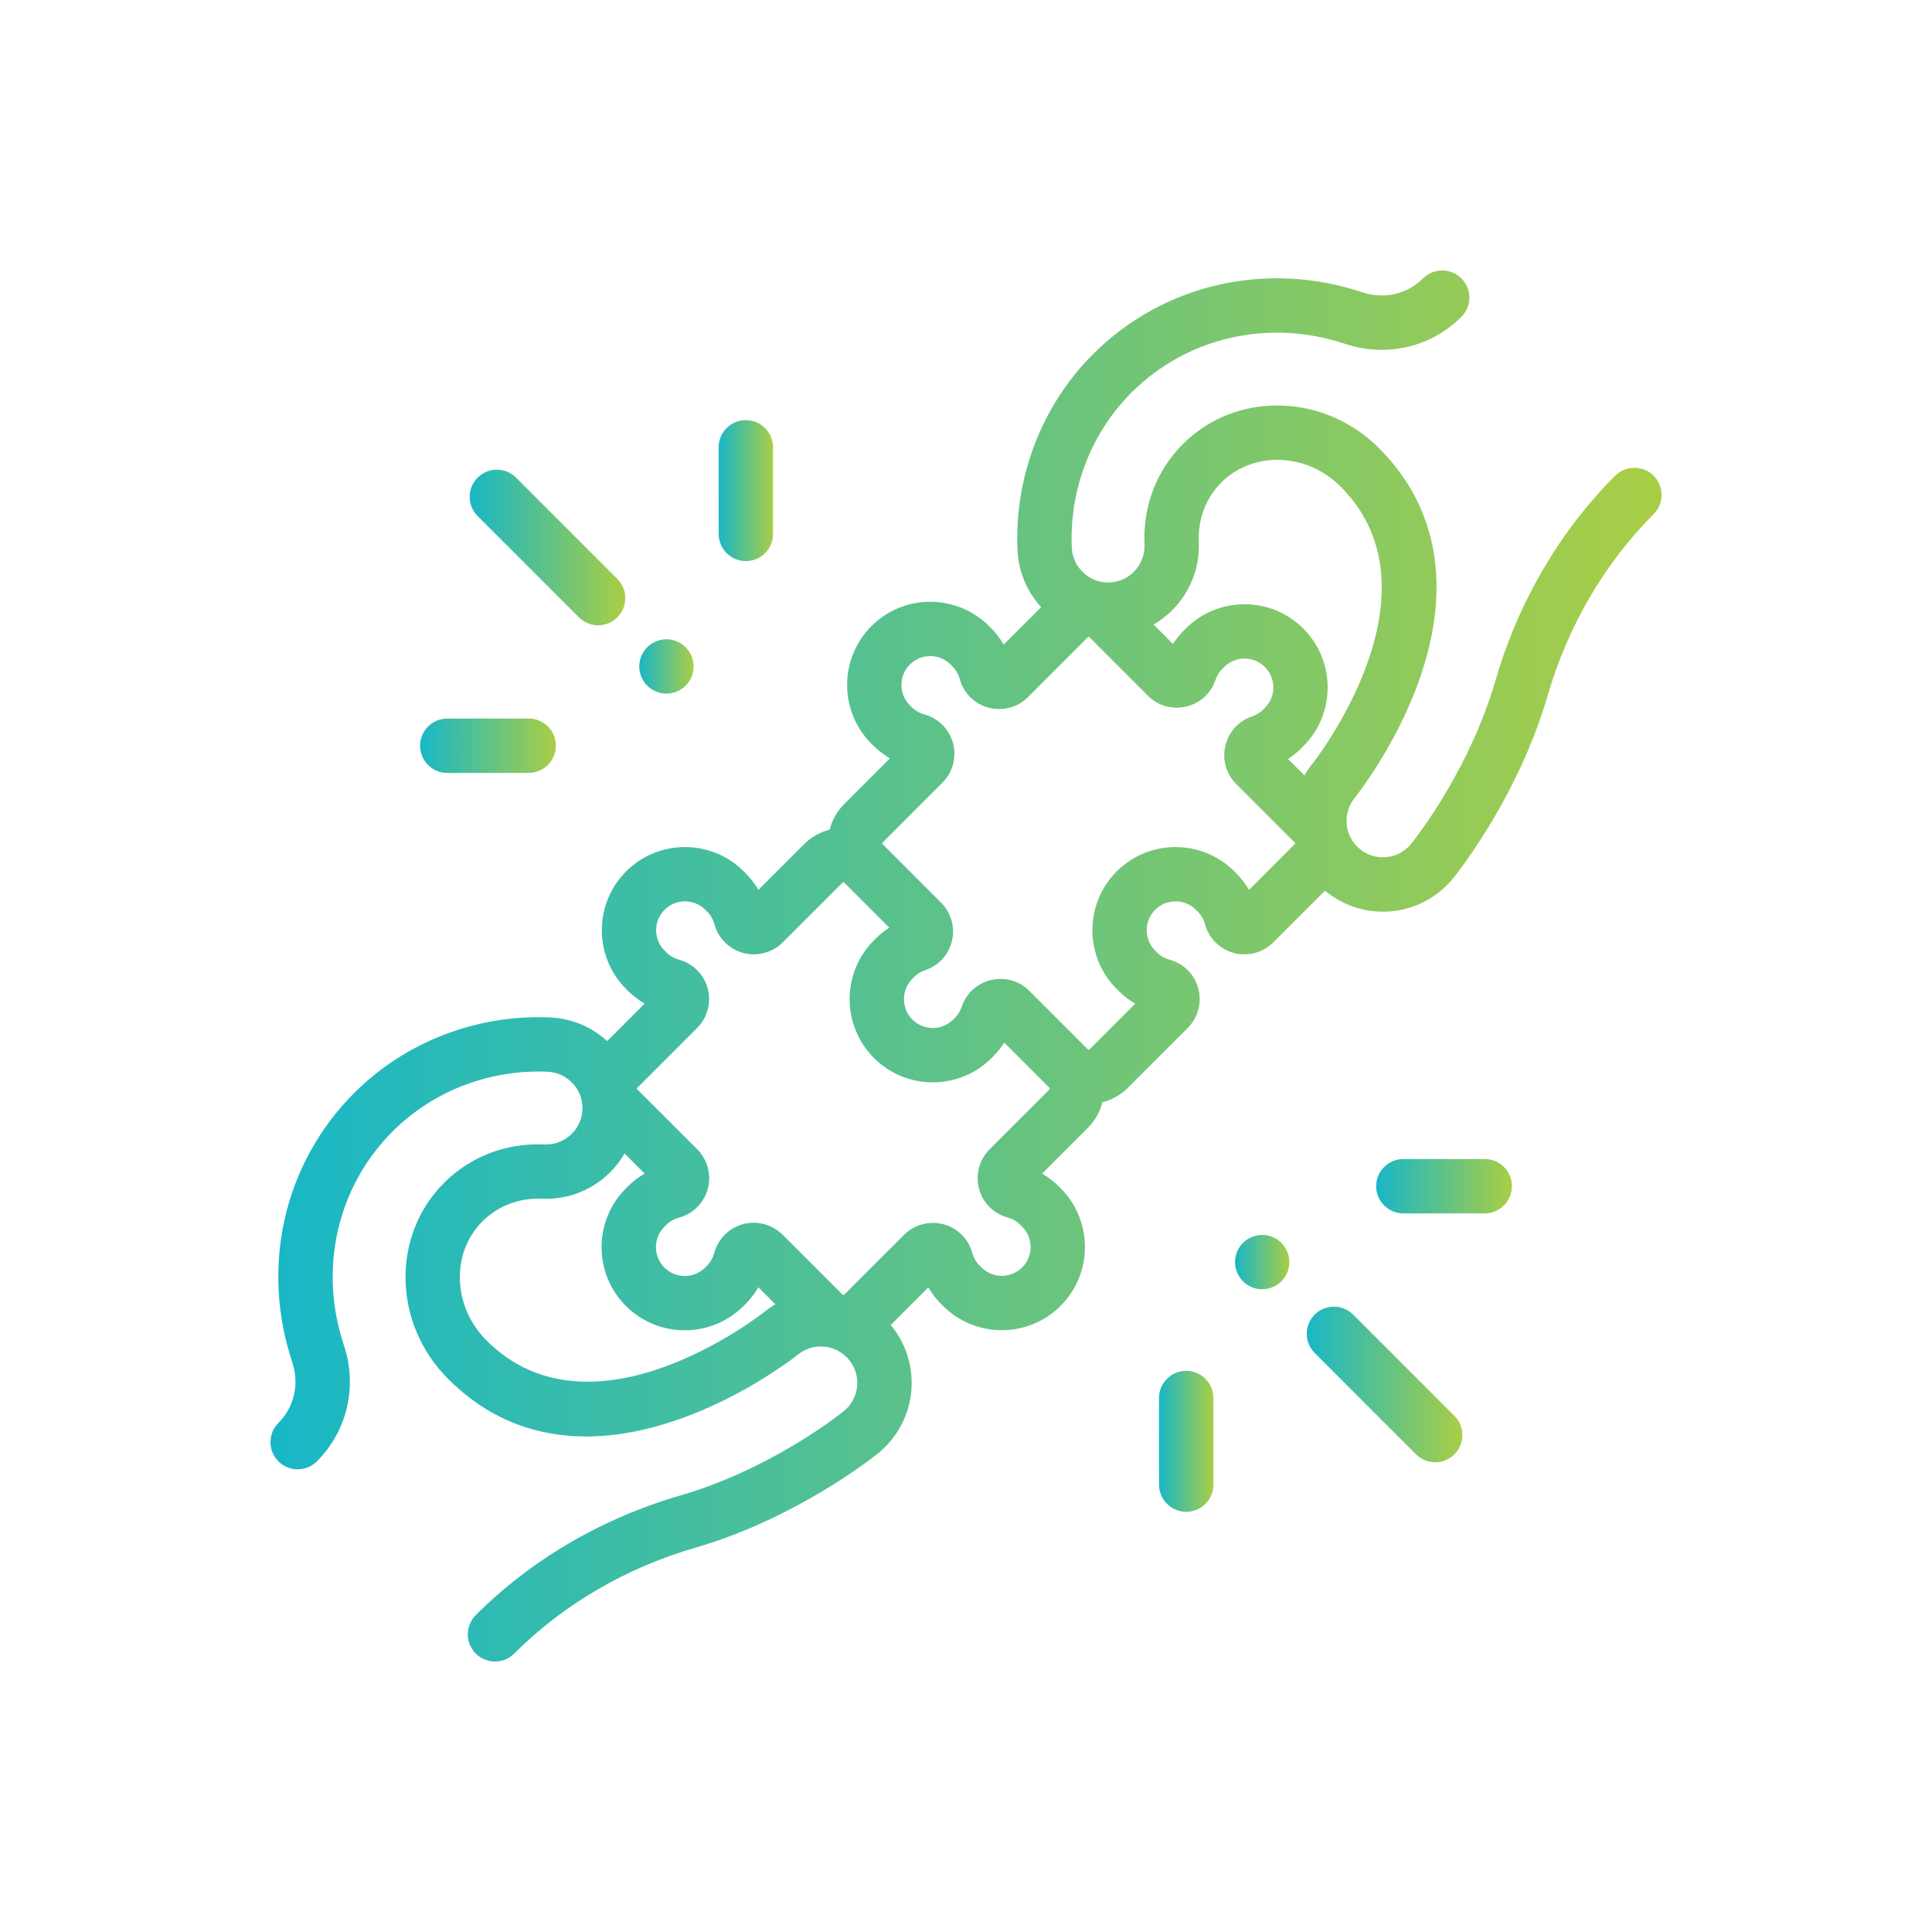 <svg width="70" height="70" viewBox="0 0 70 70" fill="none" xmlns="http://www.w3.org/2000/svg">
<path d="M59.914 17.237C59.529 16.853 58.906 16.853 58.521 17.237C56.509 19.249 55.011 21.81 54.188 24.642C54.135 24.825 54.076 25.014 54.014 25.201C52.998 28.25 51.206 30.479 51.13 30.572C51.1 30.608 51.069 30.643 51.036 30.676C50.558 31.154 49.801 31.192 49.275 30.765C49.033 30.569 48.88 30.304 48.819 30.022C48.817 30.015 48.816 30.008 48.814 30.001C48.739 29.629 48.825 29.227 49.083 28.91C49.097 28.892 50.577 27.05 51.434 24.603C52.605 21.262 52.096 18.369 49.962 16.236C49.002 15.275 47.739 14.728 46.406 14.694C45.053 14.658 43.795 15.155 42.86 16.089C41.901 17.048 41.406 18.34 41.467 19.728C41.499 20.454 40.934 21.071 40.208 21.103C39.482 21.135 38.865 20.57 38.833 19.843C38.74 17.739 39.529 15.691 40.996 14.224C43.007 12.213 45.976 11.536 48.743 12.46C50.235 12.957 51.848 12.582 52.95 11.48C53.334 11.096 53.334 10.473 52.95 10.088C52.565 9.704 51.942 9.704 51.557 10.088C50.986 10.659 50.147 10.852 49.365 10.592C45.886 9.431 42.146 10.29 39.603 12.832C37.747 14.688 36.749 17.276 36.866 19.93C36.901 20.729 37.221 21.449 37.722 21.998L36.366 23.354C36.237 23.133 36.079 22.927 35.896 22.744L35.836 22.685C34.661 21.51 32.749 21.509 31.574 22.685C30.399 23.86 30.399 25.772 31.574 26.947L31.634 27.006C31.817 27.189 32.022 27.348 32.243 27.477L30.584 29.137C30.32 29.401 30.147 29.721 30.061 30.059C29.723 30.145 29.403 30.318 29.139 30.582L27.479 32.241C27.349 32.02 27.191 31.814 27.008 31.631L26.949 31.572C25.774 30.397 23.862 30.397 22.686 31.572C21.512 32.747 21.512 34.659 22.686 35.834L22.746 35.894C22.929 36.077 23.134 36.235 23.356 36.364L22 37.721C21.45 37.219 20.73 36.899 19.93 36.864C17.276 36.746 14.689 37.745 12.832 39.602C10.29 42.144 9.431 45.884 10.592 49.364C10.852 50.145 10.659 50.984 10.088 51.556C9.704 51.94 9.704 52.563 10.088 52.948C10.473 53.332 11.096 53.332 11.481 52.948C12.582 51.846 12.958 50.234 12.46 48.741C11.537 45.974 12.213 43.005 14.225 40.994C15.691 39.527 17.737 38.738 19.844 38.831C20.57 38.863 21.135 39.48 21.103 40.206C21.071 40.932 20.455 41.496 19.728 41.465C18.341 41.405 17.048 41.899 16.089 42.858C14.171 44.776 14.237 47.962 16.236 49.96C17.78 51.505 19.536 52.046 21.238 52.046C25.193 52.046 28.858 49.123 28.911 49.08C29.475 48.622 30.307 48.709 30.765 49.273C31.192 49.799 31.154 50.556 30.677 51.034C30.643 51.067 30.608 51.099 30.572 51.128C30.479 51.204 28.25 52.996 25.201 54.012C25.017 54.073 24.828 54.132 24.642 54.186C21.81 55.009 19.25 56.507 17.237 58.52C16.853 58.904 16.853 59.527 17.237 59.912C17.43 60.104 17.682 60.2 17.933 60.2C18.185 60.2 18.437 60.104 18.63 59.912C20.408 58.133 22.677 56.807 25.191 56.077C25.402 56.016 25.615 55.949 25.824 55.88C29.208 54.752 31.708 52.742 31.813 52.657C31.901 52.585 31.987 52.508 32.068 52.427C33.261 51.233 33.358 49.344 32.294 48.032C32.287 48.024 32.279 48.016 32.272 48.007L33.635 46.644C33.765 46.866 33.923 47.071 34.106 47.254L34.166 47.313C35.341 48.489 37.253 48.489 38.428 47.313C39.603 46.138 39.603 44.226 38.428 43.051L38.368 42.992C38.185 42.809 37.98 42.651 37.758 42.521L39.418 40.861C39.682 40.597 39.855 40.277 39.941 39.939C40.279 39.853 40.599 39.68 40.863 39.416L43.033 37.246C43.406 36.873 43.553 36.325 43.417 35.815C43.282 35.308 42.883 34.908 42.377 34.771C42.2 34.723 42.044 34.633 41.913 34.502L41.853 34.442C41.446 34.035 41.446 33.372 41.853 32.964C42.261 32.557 42.923 32.556 43.331 32.964L43.391 33.024C43.522 33.155 43.612 33.311 43.66 33.488C43.797 33.994 44.197 34.392 44.704 34.528C45.214 34.664 45.763 34.517 46.135 34.144L48.008 32.272C48.017 32.279 48.025 32.287 48.034 32.294C48.643 32.788 49.376 33.032 50.107 33.032C50.95 33.032 51.789 32.707 52.428 32.068C52.508 31.988 52.586 31.902 52.658 31.813C52.743 31.708 54.754 29.209 55.881 25.823C55.952 25.611 56.018 25.399 56.078 25.191C56.809 22.677 58.135 20.408 59.913 18.63C60.298 18.245 60.298 17.622 59.914 17.237ZM27.672 47.549C27.611 47.598 21.486 52.426 17.628 48.568C16.397 47.337 16.331 45.4 17.481 44.251C18.045 43.686 18.815 43.396 19.641 43.432C20.905 43.489 22.035 42.819 22.63 41.794L23.356 42.521C23.132 42.652 22.924 42.812 22.738 42.997L22.679 43.056C22.11 43.625 21.796 44.382 21.796 45.187C21.796 45.992 22.11 46.749 22.679 47.318C23.854 48.493 25.766 48.493 26.942 47.318L27.001 47.259C27.186 47.074 27.346 46.866 27.476 46.641L28.094 47.259C27.948 47.343 27.807 47.44 27.672 47.549ZM38.026 39.469L35.856 41.639C35.483 42.012 35.336 42.56 35.472 43.071C35.608 43.578 36.006 43.978 36.512 44.114C36.689 44.162 36.845 44.253 36.976 44.384L37.036 44.443C37.443 44.851 37.443 45.514 37.036 45.921C36.628 46.328 35.965 46.329 35.558 45.921L35.498 45.861C35.367 45.73 35.277 45.574 35.229 45.397C35.093 44.892 34.693 44.493 34.185 44.358C33.675 44.221 33.127 44.368 32.754 44.741L30.584 46.911C30.577 46.918 30.568 46.921 30.56 46.921C30.555 46.92 30.551 46.919 30.546 46.917C30.541 46.916 30.535 46.915 30.531 46.911L28.356 44.737C28.075 44.456 27.695 44.303 27.306 44.303C27.178 44.303 27.049 44.319 26.922 44.353C26.414 44.49 26.014 44.891 25.879 45.398C25.832 45.574 25.739 45.736 25.608 45.867L25.549 45.926C25.142 46.334 24.479 46.334 24.071 45.926C23.874 45.729 23.765 45.466 23.765 45.187C23.765 44.908 23.874 44.646 24.072 44.448L24.131 44.389C24.263 44.257 24.421 44.165 24.599 44.118C25.107 43.983 25.507 43.584 25.644 43.076C25.782 42.565 25.635 42.015 25.261 41.641L23.089 39.469C23.074 39.454 23.074 39.431 23.089 39.416L25.258 37.247C25.258 37.247 25.258 37.246 25.259 37.246C25.631 36.873 25.779 36.325 25.642 35.815C25.507 35.307 25.108 34.907 24.602 34.771C24.425 34.723 24.269 34.633 24.138 34.501L24.079 34.442C23.881 34.245 23.773 33.982 23.773 33.703C23.773 33.424 23.881 33.161 24.079 32.964C24.276 32.767 24.538 32.658 24.817 32.658C25.097 32.658 25.359 32.767 25.556 32.964L25.616 33.024C25.747 33.155 25.838 33.311 25.886 33.488C26.022 33.994 26.422 34.392 26.929 34.528C27.439 34.663 27.988 34.517 28.361 34.144L30.531 31.974C30.545 31.959 30.569 31.959 30.584 31.974L32.22 33.611C32.042 33.726 31.875 33.86 31.724 34.011L31.665 34.07C30.49 35.245 30.49 37.157 31.665 38.333C32.234 38.902 32.991 39.215 33.796 39.215C34.601 39.215 35.358 38.902 35.927 38.333L35.987 38.273C36.139 38.12 36.273 37.955 36.388 37.778L38.026 39.416C38.041 39.431 38.041 39.454 38.026 39.469ZM46.913 30.582L45.254 32.241C45.124 32.02 44.966 31.814 44.783 31.631L44.724 31.572C43.548 30.397 41.636 30.397 40.461 31.572C39.286 32.747 39.286 34.659 40.461 35.834L40.521 35.894C40.704 36.077 40.909 36.235 41.131 36.364L39.471 38.024C39.457 38.038 39.433 38.038 39.418 38.024L37.296 35.902C36.93 35.536 36.411 35.389 35.907 35.508C35.406 35.626 35.009 35.987 34.846 36.475C34.795 36.628 34.711 36.765 34.595 36.881L34.535 36.94C34.127 37.348 33.465 37.348 33.057 36.94C32.65 36.533 32.65 35.87 33.057 35.462L33.117 35.403C33.233 35.287 33.369 35.202 33.523 35.151C34.01 34.988 34.372 34.592 34.49 34.09C34.609 33.586 34.461 33.067 34.095 32.701L31.976 30.582C31.961 30.567 31.961 30.543 31.976 30.529L34.146 28.359C34.519 27.986 34.666 27.437 34.529 26.927C34.394 26.42 33.995 26.02 33.49 25.884C33.313 25.836 33.157 25.745 33.025 25.614L32.966 25.555C32.558 25.147 32.558 24.484 32.966 24.077C33.373 23.669 34.036 23.669 34.444 24.077L34.503 24.136C34.634 24.267 34.725 24.424 34.773 24.601C34.909 25.106 35.309 25.505 35.816 25.64C36.326 25.776 36.875 25.63 37.248 25.257L39.418 23.087C39.433 23.072 39.456 23.072 39.471 23.087L41.59 25.206C41.956 25.572 42.476 25.719 42.98 25.601C43.481 25.482 43.877 25.121 44.04 24.633C44.091 24.48 44.176 24.343 44.292 24.228L44.352 24.168C44.549 23.97 44.812 23.862 45.091 23.862C45.37 23.862 45.632 23.97 45.83 24.168C46.027 24.365 46.136 24.628 46.136 24.907C46.136 25.186 46.027 25.448 45.83 25.646L45.77 25.705C45.654 25.821 45.517 25.906 45.364 25.957C44.877 26.12 44.515 26.517 44.397 27.018C44.278 27.522 44.425 28.041 44.791 28.407L46.913 30.529C46.917 30.533 46.917 30.538 46.919 30.543C46.92 30.548 46.922 30.553 46.923 30.558C46.922 30.567 46.92 30.575 46.913 30.582ZM47.553 27.669C47.443 27.805 47.346 27.947 47.261 28.093L46.666 27.498C46.845 27.382 47.012 27.248 47.162 27.098L47.222 27.038C48.397 25.863 48.397 23.951 47.222 22.776C46.653 22.206 45.896 21.893 45.091 21.893C44.286 21.893 43.529 22.206 42.96 22.775L42.9 22.835C42.749 22.986 42.615 23.152 42.5 23.331L41.797 22.629C42.821 22.033 43.49 20.904 43.434 19.641C43.398 18.812 43.688 18.045 44.252 17.481C44.801 16.932 45.553 16.643 46.355 16.662C47.182 16.683 47.968 17.026 48.57 17.628C52.427 21.485 47.6 27.611 47.553 27.669Z" fill="url(#paint0_linear)"/>
<path d="M22.367 20.975L18.698 17.306C18.313 16.921 17.69 16.921 17.306 17.306C16.921 17.69 16.921 18.313 17.306 18.698L20.975 22.367C21.168 22.559 21.419 22.656 21.671 22.656C21.923 22.656 22.175 22.559 22.367 22.367C22.752 21.983 22.752 21.36 22.367 20.975Z" fill="url(#paint1_linear)"/>
<path d="M24.843 23.451C24.66 23.268 24.406 23.162 24.147 23.162C23.888 23.162 23.634 23.268 23.451 23.451C23.268 23.634 23.162 23.888 23.162 24.147C23.162 24.407 23.268 24.66 23.451 24.843C23.634 25.027 23.888 25.131 24.147 25.131C24.406 25.131 24.66 25.027 24.843 24.843C25.026 24.66 25.131 24.406 25.131 24.147C25.131 23.888 25.026 23.635 24.843 23.451Z" fill="url(#paint2_linear)"/>
<path d="M19.156 26.034C19.156 26.034 19.156 26.034 19.156 26.034L16.206 26.036C15.662 26.036 15.222 26.477 15.222 27.02C15.222 27.564 15.663 28.005 16.206 28.005C16.206 28.005 16.206 28.005 16.206 28.005L19.157 28.003C19.7 28.003 20.141 27.562 20.141 27.018C20.141 26.475 19.7 26.034 19.156 26.034Z" fill="url(#paint3_linear)"/>
<path d="M28.007 16.206C28.007 15.662 27.566 15.222 27.023 15.222C27.023 15.222 27.022 15.222 27.022 15.222C26.479 15.222 26.038 15.663 26.038 16.207L26.04 19.346C26.04 19.889 26.48 20.33 27.024 20.33C27.024 20.33 27.024 20.33 27.024 20.33C27.568 20.33 28.009 19.889 28.008 19.345L28.007 16.206Z" fill="url(#paint4_linear)"/>
<path d="M52.696 51.3L49.027 47.63C48.642 47.246 48.019 47.246 47.635 47.63C47.25 48.015 47.25 48.638 47.635 49.023L51.304 52.692C51.496 52.884 51.748 52.981 52 52.981C52.252 52.981 52.504 52.884 52.696 52.692C53.081 52.308 53.081 51.684 52.696 51.3Z" fill="url(#paint5_linear)"/>
<path d="M46.428 45.032C46.245 44.849 45.991 44.743 45.732 44.743C45.473 44.743 45.219 44.849 45.036 45.032C44.853 45.215 44.748 45.469 44.748 45.728C44.748 45.986 44.853 46.24 45.036 46.424C45.219 46.607 45.473 46.712 45.732 46.712C45.991 46.712 46.245 46.607 46.428 46.424C46.611 46.24 46.716 45.986 46.716 45.728C46.716 45.469 46.611 45.215 46.428 45.032Z" fill="url(#paint6_linear)"/>
<path d="M53.796 41.994C53.796 41.994 53.795 41.994 53.795 41.994L50.845 41.995C50.301 41.995 49.861 42.436 49.861 42.98C49.861 43.523 50.302 43.964 50.846 43.964C50.846 43.964 50.846 43.964 50.846 43.964L53.796 43.962C54.34 43.962 54.78 43.521 54.78 42.978C54.78 42.434 54.339 41.994 53.796 41.994Z" fill="url(#paint7_linear)"/>
<path d="M43.962 50.652C43.962 50.108 43.521 49.668 42.978 49.668C42.978 49.668 42.977 49.668 42.977 49.668C42.434 49.668 41.993 50.109 41.993 50.653L41.995 53.792C41.995 54.335 42.436 54.776 42.979 54.776C42.979 54.776 42.979 54.776 42.98 54.776C43.523 54.776 43.964 54.335 43.964 53.791L43.962 50.652Z" fill="url(#paint8_linear)"/>
<defs>
<linearGradient id="paint0_linear" x1="9.8" y1="35.413" x2="60.202" y2="35.413" gradientUnits="userSpaceOnUse">
<stop stop-color="#18B7C7"/>
<stop offset="1" stop-color="#A9CE45"/>
</linearGradient>
<linearGradient id="paint1_linear" x1="17.017" y1="19.883" x2="22.656" y2="19.883" gradientUnits="userSpaceOnUse">
<stop stop-color="#18B7C7"/>
<stop offset="1" stop-color="#A9CE45"/>
</linearGradient>
<linearGradient id="paint2_linear" x1="23.162" y1="24.163" x2="25.131" y2="24.163" gradientUnits="userSpaceOnUse">
<stop stop-color="#18B7C7"/>
<stop offset="1" stop-color="#A9CE45"/>
</linearGradient>
<linearGradient id="paint3_linear" x1="15.222" y1="27.036" x2="20.141" y2="27.036" gradientUnits="userSpaceOnUse">
<stop stop-color="#18B7C7"/>
<stop offset="1" stop-color="#A9CE45"/>
</linearGradient>
<linearGradient id="paint4_linear" x1="26.038" y1="17.818" x2="28.008" y2="17.818" gradientUnits="userSpaceOnUse">
<stop stop-color="#18B7C7"/>
<stop offset="1" stop-color="#A9CE45"/>
</linearGradient>
<linearGradient id="paint5_linear" x1="47.346" y1="50.208" x2="52.985" y2="50.208" gradientUnits="userSpaceOnUse">
<stop stop-color="#18B7C7"/>
<stop offset="1" stop-color="#A9CE45"/>
</linearGradient>
<linearGradient id="paint6_linear" x1="44.748" y1="45.744" x2="46.716" y2="45.744" gradientUnits="userSpaceOnUse">
<stop stop-color="#18B7C7"/>
<stop offset="1" stop-color="#A9CE45"/>
</linearGradient>
<linearGradient id="paint7_linear" x1="49.861" y1="42.995" x2="54.78" y2="42.995" gradientUnits="userSpaceOnUse">
<stop stop-color="#18B7C7"/>
<stop offset="1" stop-color="#A9CE45"/>
</linearGradient>
<linearGradient id="paint8_linear" x1="41.993" y1="52.264" x2="43.964" y2="52.264" gradientUnits="userSpaceOnUse">
<stop stop-color="#18B7C7"/>
<stop offset="1" stop-color="#A9CE45"/>
</linearGradient>
</defs>
</svg>
